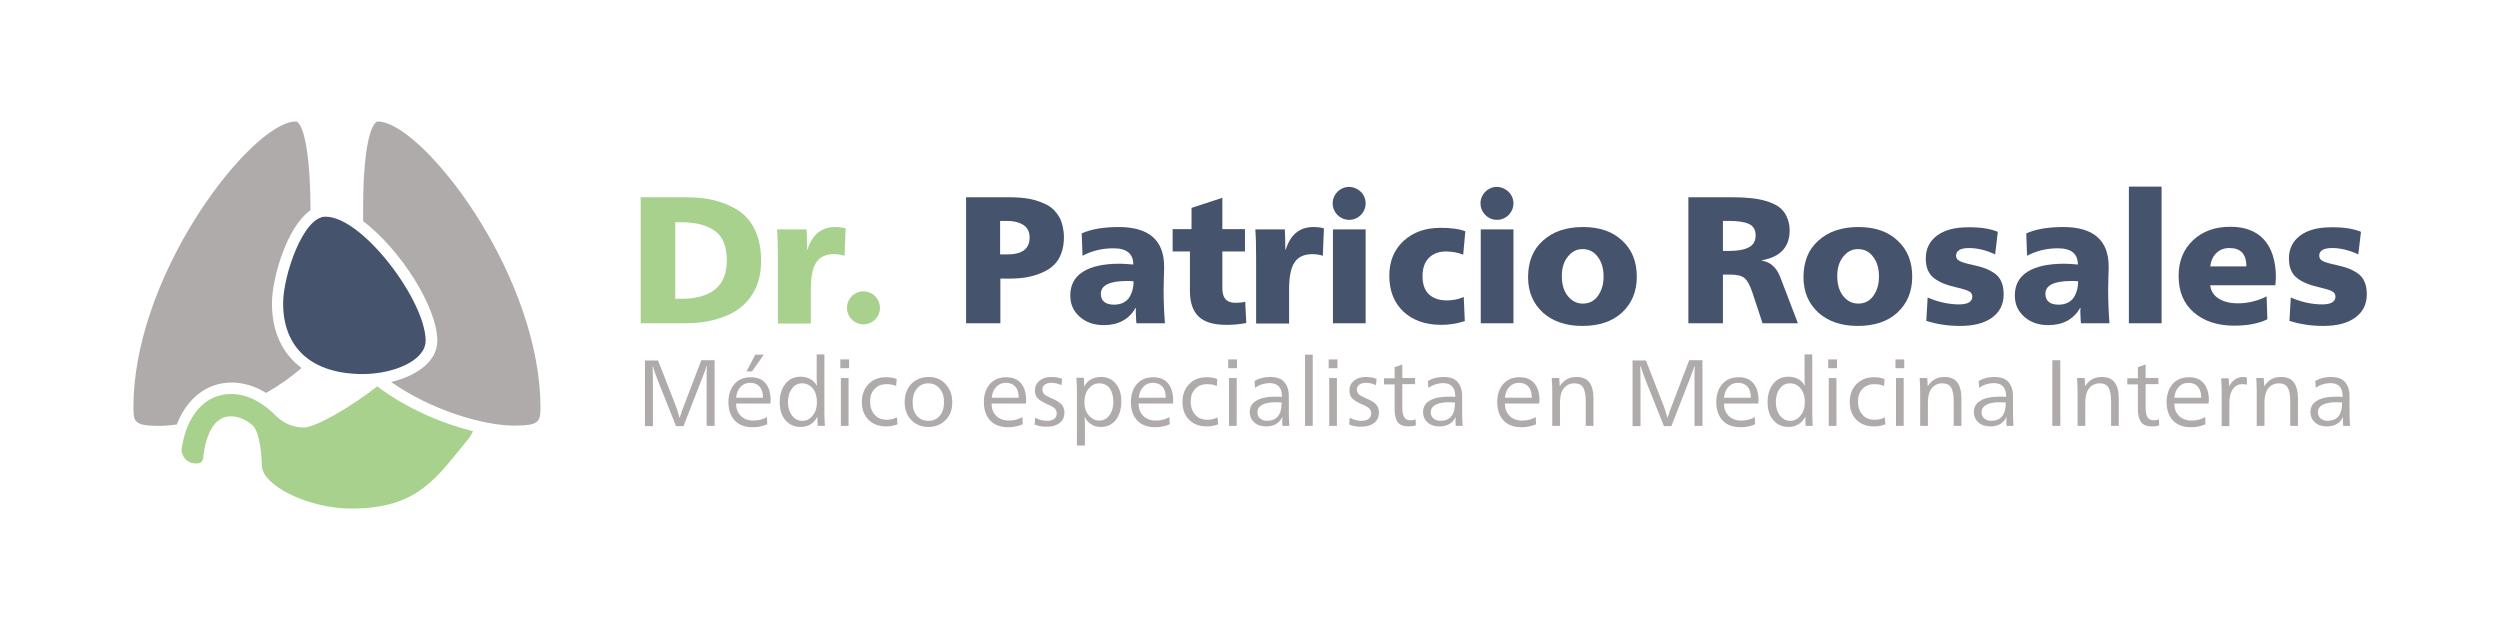 <svg xmlns="http://www.w3.org/2000/svg" xmlns:xlink="http://www.w3.org/1999/xlink" id="Capa_1" x="0px" y="0px" viewBox="0 0 940.4 237.1" style="enable-background:new 0 0 940.4 237.1;" xml:space="preserve"><style type="text/css">	.st0{fill:#A8D18D;}	.st1{fill:#45546C;}	.st2{fill:#AFABAB;}</style><g>	<g>		<path class="st0" d="M241,74.2h17.1c4.2,0,7.9,0.4,11.2,1.3c3.3,0.9,6.3,2.2,8.9,4c2.6,1.8,4.6,4.3,6,7.5   c1.4,3.1,2.1,6.9,2.1,11.1c0,4-0.7,7.6-2.2,10.6c-1.5,3.1-3.5,5.5-6.1,7.4c-2.6,1.9-5.6,3.2-8.9,4.1c-3.4,0.9-7,1.4-11.1,1.4H241   V74.2z M254,83.5v28.9h2.1c11.5,0,17.3-4.8,17.3-14.4c0-5.3-1.5-9.1-4.6-11.2c-3-2.2-7.3-3.2-12.7-3.2H254z"></path>		<path class="st0" d="M303.6,94h0.1c1.8-5.8,5.3-8.6,10.5-8.6c1.6,0,2.9,0.2,3.9,0.5l-0.4,10.3c-1.3-0.4-2.6-0.6-4-0.6   c-3.1,0-5.4,1.1-6.7,3.2c-1.4,2.1-2,5.6-2,10.3v12.6h-12.4V96.8c0-4.6-0.1-8.1-0.3-10.5h11.1C303.5,88.5,303.6,91.1,303.6,94z"></path>		<path class="st1" d="M363.3,74.2h16.3c3,0,5.7,0.2,8.1,0.7c2.4,0.5,4.5,1.3,6.4,2.3c1.9,1.1,3.4,2.7,4.5,4.7c1,2,1.6,4.5,1.6,7.4   c0,2.9-0.6,5.5-1.7,7.6s-2.8,3.7-4.8,4.8c-2,1.1-4.2,1.9-6.5,2.4c-2.3,0.5-4.8,0.7-7.5,0.7h-3.4v16.8h-12.9V74.2z M376.2,83.1   v12.6h2.7c5.6,0,8.4-2.1,8.4-6.3c0-2.2-0.8-3.8-2.4-4.8c-1.6-1-3.6-1.5-6-1.5H376.2z"></path>		<path class="st1" d="M427.3,115.8h-0.1c-2.5,4.3-6.5,6.5-12,6.5c-3.6,0-6.6-1-9-3.1c-2.4-2.1-3.6-4.7-3.6-8.1   c0-3.9,1.6-6.9,4.8-8.9c3.2-2,7.8-3,13.8-3c1.1,0,2.8,0.1,5.1,0.3c0-4.1-2.5-6.1-7.5-6.1c-4.1,0-8,0.9-11.6,2.8l-0.3-8.4   c3.5-1.6,8.2-2.4,13.9-2.4c11.4,0,17.1,5,17.1,14.9c0,0.5,0,1.8-0.1,3.8c0,2.1-0.1,3.6-0.1,4.7c0,4.6,0.2,8.9,0.5,12.8h-10.7   c-0.1-0.5-0.2-1.5-0.2-2.8C427.2,117.6,427.2,116.6,427.3,115.8z M426.4,105.8c-1-0.1-1.8-0.1-2.5-0.1c-6.5,0-9.8,1.6-9.8,4.8   c0,2.7,1.7,4.1,5,4.1c2.3,0,4.1-0.8,5.4-2.3C425.7,110.6,426.4,108.5,426.4,105.8z"></path>		<path class="st1" d="M441.1,94.6v-8.4h7.1v-8l11.6-3.8v11.8h8.5v8.4h-8.5v13.9c0,3.6,1.6,5.4,4.8,5.4c1.4,0,2.6-0.1,3.8-0.4l0.4,8   c-2.5,0.5-5,0.7-7.5,0.7c-4.7,0-8.2-1-10.4-3.1c-2.2-2.1-3.3-5.3-3.3-9.7V94.6H441.1z"></path>		<path class="st1" d="M483.5,94h0.1c1.8-5.8,5.3-8.6,10.5-8.6c1.6,0,2.9,0.2,3.9,0.5l-0.4,10.3c-1.3-0.4-2.6-0.6-4-0.6   c-3.1,0-5.4,1.1-6.7,3.2c-1.4,2.1-2,5.6-2,10.3v12.6h-12.4V96.8c0-4.6-0.1-8.1-0.3-10.5h11.1C483.4,88.5,483.5,91.1,483.5,94z"></path>		<path class="st1" d="M513.7,86.3v35.3h-12.3V86.3H513.7z M513.7,76.5c0,3.4-2.8,6.2-6.2,6.2c-3.4,0-6.2-2.8-6.2-6.2   s2.8-6.2,6.2-6.2C511,70.4,513.7,73.1,513.7,76.5z"></path>		<path class="st1" d="M551.2,87l-0.8,8.8c-2-0.8-4.1-1.2-6.5-1.2c-2.7,0-4.8,0.8-6.4,2.4c-1.6,1.6-2.4,3.9-2.4,6.9s0.8,5.3,2.4,6.8   s3.8,2.3,6.7,2.3c2.3,0,4.4-0.4,6.4-1.3l0.4,9.1c-2.9,0.9-5.8,1.4-8.8,1.4c-6,0-10.8-1.7-14.3-5c-3.5-3.3-5.3-7.8-5.3-13.5   c0-5.4,1.8-9.8,5.4-13.1c3.6-3.3,8.2-4.9,13.9-4.9C545.8,85.7,548.9,86.1,551.2,87z"></path>		<path class="st1" d="M569.3,86.3v35.3H557V86.3H569.3z M569.3,76.5c0,3.4-2.8,6.2-6.2,6.2c-3.4,0-6.2-2.8-6.2-6.2s2.8-6.2,6.2-6.2   C566.5,70.4,569.3,73.1,569.3,76.5z"></path>		<path class="st1" d="M595.5,85.4c6.2,0,11.1,1.7,14.7,5.1c3.7,3.4,5.5,7.9,5.5,13.6c0,5.6-1.9,10.1-5.6,13.5   c-3.7,3.4-8.7,5-14.9,5c-6.2,0-11.1-1.7-14.8-5c-3.7-3.4-5.6-7.8-5.6-13.3c0-5.8,1.8-10.4,5.5-13.7   C584.1,87.1,589.1,85.4,595.5,85.4z M595.3,93.7c-2.3,0-4.1,1-5.6,2.9c-1.5,1.9-2.2,4.3-2.2,7.2c0,3.1,0.7,5.6,2.2,7.5   c1.5,1.9,3.4,2.9,5.7,2.9c2.3,0,4.2-0.9,5.6-2.8c1.4-1.9,2.2-4.3,2.2-7.3c0-3.1-0.7-5.6-2.2-7.5C599.6,94.7,597.7,93.7,595.3,93.7   z"></path>		<path class="st1" d="M635.2,74.2h16.2c2.6,0,4.9,0.1,6.9,0.3c2,0.2,4,0.5,5.9,1.1c1.9,0.5,3.5,1.3,4.8,2.1c1.2,0.9,2.3,2.1,3,3.6   s1.2,3.3,1.2,5.3c0,6.3-3.5,10.1-10.5,11.3V98c1.8,0.4,3.2,1,4.2,2c1.1,1,2,2.3,2.7,4.1l6.7,17.5H663l-3.9-11.8   c-0.9-2.6-1.8-4.3-2.9-5.2c-1.1-0.9-2.8-1.3-5.2-1.3h-2.9v18.3h-13V74.2z M648.1,83.2v11.2h2.2c3.4,0,6-0.5,7.6-1.4   c1.7-0.9,2.5-2.4,2.5-4.5c0-2-0.8-3.4-2.4-4.2c-1.6-0.8-4.2-1.2-7.7-1.2H648.1z"></path>		<path class="st1" d="M699.1,85.4c6.2,0,11.1,1.7,14.7,5.1c3.7,3.4,5.5,7.9,5.5,13.6c0,5.6-1.9,10.1-5.6,13.5   c-3.7,3.4-8.7,5-14.9,5c-6.2,0-11.1-1.7-14.8-5c-3.7-3.4-5.6-7.8-5.6-13.3c0-5.8,1.8-10.4,5.5-13.7   C687.7,87.1,692.7,85.4,699.1,85.4z M698.9,93.7c-2.3,0-4.1,1-5.6,2.9c-1.5,1.9-2.2,4.3-2.2,7.2c0,3.1,0.7,5.6,2.2,7.5   c1.5,1.9,3.4,2.9,5.7,2.9c2.3,0,4.2-0.9,5.6-2.8c1.4-1.9,2.2-4.3,2.2-7.3c0-3.1-0.7-5.6-2.2-7.5C703.2,94.7,701.3,93.7,698.9,93.7   z"></path>		<path class="st1" d="M751.5,87.2l-1,8.5c-3.4-1.6-6.7-2.4-9.8-2.4c-3.3,0-4.9,1-4.9,2.9c0,0.8,0.4,1.5,1.2,1.9   c0.8,0.5,2.5,1,5.3,1.6c1.8,0.4,3.2,0.8,4.3,1.2c1.1,0.4,2.3,1,3.5,1.8c1.2,0.8,2.1,1.8,2.7,3.2c0.6,1.3,0.9,2.9,0.9,4.8   c0,3.8-1.5,6.7-4.4,8.8c-2.9,2.1-6.9,3.1-12,3.1c-4.4,0-8.6-0.6-12.7-1.9l0.5-8.8c3.9,1.7,7.9,2.6,11.8,2.6c3.3,0,5-1,5-2.9   c0-0.9-0.4-1.6-1.2-2c-0.8-0.5-2.7-1-5.5-1.7c-3.9-0.9-6.6-2.2-8.3-3.8c-1.7-1.6-2.5-3.9-2.5-6.9c0-3.6,1.4-6.4,4.1-8.5   c2.8-2.1,6.6-3.2,11.6-3.2C744.7,85.4,748.6,86,751.5,87.2z"></path>		<path class="st1" d="M782.6,115.8h-0.1c-2.5,4.3-6.5,6.5-12,6.5c-3.6,0-6.6-1-9-3.1c-2.4-2.1-3.6-4.7-3.6-8.1   c0-3.9,1.6-6.9,4.8-8.9c3.2-2,7.8-3,13.8-3c1.1,0,2.8,0.1,5.1,0.3c0-4.1-2.5-6.1-7.5-6.1c-4.1,0-8,0.9-11.6,2.8l-0.3-8.4   c3.5-1.6,8.2-2.4,13.9-2.4c11.4,0,17.1,5,17.1,14.9c0,0.5,0,1.8-0.1,3.8c0,2.1-0.1,3.6-0.1,4.7c0,4.6,0.2,8.9,0.5,12.8h-10.7   c-0.1-0.5-0.2-1.5-0.2-2.8C782.5,117.6,782.5,116.6,782.6,115.8z M781.7,105.8c-1-0.1-1.8-0.1-2.5-0.1c-6.5,0-9.8,1.6-9.8,4.8   c0,2.7,1.7,4.1,5,4.1c2.3,0,4.1-0.8,5.4-2.3C781,110.6,781.7,108.5,781.7,105.8z"></path>		<path class="st1" d="M813.1,70.2v51.4h-12.3V70.2H813.1z"></path>		<path class="st1" d="M855.9,107.3h-24.5c0.2,2,1.2,3.7,3,4.9c1.8,1.2,4.2,1.9,7.4,1.9c3.8,0,7.4-0.9,10.8-2.6l0.3,8.6   c-3.3,1.6-7.4,2.4-12.5,2.4c-6.3,0-11.4-1.7-15.2-5c-3.8-3.3-5.7-7.9-5.7-13.7c0-5.5,1.8-10,5.4-13.4c3.6-3.4,8.3-5.1,14.1-5.1   c5.4,0,9.7,1.6,12.6,4.8s4.5,8,4.5,14.3C856,105.7,856,106.7,855.9,107.3z M831.4,100.2H845c0-4.6-2.1-6.9-6.4-6.9   c-1.9,0-3.5,0.6-4.8,1.8C832.5,96.3,831.7,98,831.4,100.2z"></path>		<path class="st1" d="M888.1,87.2l-1,8.5c-3.4-1.6-6.7-2.4-9.8-2.4c-3.3,0-4.9,1-4.9,2.9c0,0.8,0.4,1.5,1.2,1.9   c0.8,0.5,2.5,1,5.3,1.6c1.8,0.4,3.2,0.8,4.3,1.2c1.1,0.4,2.3,1,3.5,1.8c1.2,0.8,2.1,1.8,2.7,3.2c0.6,1.3,0.9,2.9,0.9,4.8   c0,3.8-1.5,6.7-4.4,8.8c-2.9,2.1-6.9,3.1-12,3.1c-4.4,0-8.6-0.6-12.7-1.9l0.5-8.8c3.9,1.7,7.9,2.6,11.8,2.6c3.3,0,5-1,5-2.9   c0-0.9-0.4-1.6-1.2-2c-0.8-0.5-2.7-1-5.5-1.7c-3.9-0.9-6.6-2.2-8.3-3.8c-1.7-1.6-2.5-3.9-2.5-6.9c0-3.6,1.4-6.4,4.1-8.5   c2.8-2.1,6.6-3.2,11.6-3.2C881.3,85.4,885.2,86,888.1,87.2z"></path>		<circle class="st0" cx="324.8" cy="115.8" r="6.2"></circle>	</g>	<g>		<path class="st2" d="M247.5,135.5l6.4,16.4c0.7,1.7,1.2,3.5,1.7,5.2h0.1c0.5-1.7,1.1-3.4,1.8-5.1l6.3-16.5h5v24.7h-3v-16.7   c0-2.6,0-4.6,0.1-5.8h-0.1c-0.4,1.2-1,2.8-1.8,4.9l-6.9,17.7h-2.8l-6.9-17.3c-0.8-2-1.4-3.7-1.8-5.2h-0.1c0,1.3,0.1,3.2,0.1,5.8   v16.7h-3v-24.7H247.5z"></path>		<path class="st2" d="M289.8,151.8h-12.9c0,2,0.6,3.5,1.8,4.7c1.2,1.1,2.7,1.7,4.7,1.7c1.8,0,3.5-0.4,5.1-1.3l0.1,2.7   c-1.6,0.7-3.4,1.1-5.4,1.1c-2.9,0-5.2-0.8-6.8-2.5c-1.6-1.7-2.4-4-2.4-7c0-2.8,0.8-5.1,2.3-6.8c1.5-1.7,3.6-2.5,6.1-2.5   c2.4,0,4.2,0.7,5.5,2.2c1.3,1.5,2,3.7,2,6.6C289.8,150.9,289.8,151.3,289.8,151.8z M276.9,149.6H287c0-1.8-0.4-3.2-1.3-4.2   c-0.8-0.9-2-1.4-3.5-1.4c-1.5,0-2.7,0.5-3.6,1.5C277.6,146.5,277.1,147.8,276.9,149.6z M287.3,133.4l-4.4,6.3h-2.1l3.3-6.3H287.3z   "></path>		<path class="st2" d="M310.1,133.4v21.3c0,2.4,0.1,4.2,0.2,5.5h-2.7c-0.1-1-0.1-2.1-0.1-3.3h-0.1c-1.4,2.5-3.5,3.7-6.2,3.7   c-2.4,0-4.4-0.9-5.8-2.6c-1.4-1.7-2.1-3.9-2.1-6.7c0-2.8,0.7-5.1,2.1-6.9c1.4-1.8,3.3-2.7,5.8-2.7c1.3,0,2.5,0.3,3.6,0.9   c1.1,0.6,1.9,1.4,2.4,2.4h0.1c-0.1-1-0.1-2.5-0.1-4.5v-7.2H310.1z M301.7,144.2c-1.6,0-2.9,0.7-3.8,2c-1,1.3-1.5,3-1.5,5.1   c0,2,0.5,3.6,1.5,5c1,1.3,2.3,2,3.9,2c1.6,0,2.9-0.7,3.9-2c1.1-1.3,1.6-3,1.6-5c0-2.1-0.5-3.8-1.5-5.1   C304.7,144.8,303.3,144.2,301.7,144.2z"></path>		<path class="st2" d="M319.4,135.2v3.3h-3.3v-3.3H319.4z M319.2,142.2v18h-2.9v-18H319.2z"></path>		<path class="st2" d="M337.3,142.6l-0.2,2.6c-1.1-0.5-2.3-0.7-3.6-0.7c-1.9,0-3.4,0.6-4.5,1.8c-1.2,1.2-1.7,2.8-1.7,4.8   c0,2,0.6,3.7,1.7,4.9c1.1,1.3,2.7,1.9,4.6,1.9c1.3,0,2.6-0.3,3.8-0.9l0.2,2.6c-1.2,0.5-2.6,0.8-4.2,0.8c-2.8,0-5-0.8-6.7-2.5   c-1.7-1.7-2.5-3.9-2.5-6.7c0-2.7,0.8-4.9,2.5-6.7s3.9-2.6,6.6-2.6C334.8,141.9,336.2,142.1,337.3,142.6z"></path>		<path class="st2" d="M349.4,141.8c2.6,0,4.7,0.9,6.3,2.7c1.7,1.8,2.5,4.1,2.5,6.8c0,2.8-0.8,5-2.5,6.7c-1.7,1.7-3.8,2.6-6.5,2.6   c-2.6,0-4.8-0.9-6.4-2.6c-1.7-1.7-2.5-4-2.5-6.7c0-2.8,0.8-5.1,2.5-6.9C344.5,142.7,346.7,141.8,349.4,141.8z M349.1,144.2   c-1.7,0-3.2,0.7-4.2,2c-1.1,1.3-1.6,3-1.6,5.2c0,2.1,0.5,3.8,1.6,5c1.1,1.3,2.5,1.9,4.3,1.9c1.8,0,3.2-0.6,4.3-1.9   c1.1-1.3,1.6-3,1.6-5.1c0-2.1-0.5-3.8-1.6-5.1C352.4,144.8,350.9,144.2,349.1,144.2z"></path>		<path class="st2" d="M385.9,151.8H373c0,2,0.6,3.5,1.8,4.7c1.2,1.1,2.7,1.7,4.7,1.7c1.8,0,3.5-0.4,5.1-1.3l0.1,2.7   c-1.6,0.7-3.4,1.1-5.4,1.1c-2.9,0-5.2-0.8-6.8-2.5c-1.6-1.7-2.4-4-2.4-7c0-2.8,0.8-5.1,2.3-6.8c1.5-1.7,3.6-2.5,6.1-2.5   c2.4,0,4.2,0.7,5.5,2.2c1.3,1.5,2,3.7,2,6.6C386,150.9,386,151.3,385.9,151.8z M373.1,149.6h10.1c0-1.8-0.4-3.2-1.3-4.2   c-0.8-0.9-2-1.4-3.5-1.4c-1.5,0-2.7,0.5-3.6,1.5C373.8,146.5,373.2,147.8,373.1,149.6z"></path>		<path class="st2" d="M389.2,159.7l0.2-2.6c1.4,0.8,2.9,1.2,4.5,1.2c1,0,1.9-0.2,2.6-0.7c0.7-0.5,1-1.2,1-2.1   c0-0.8-0.3-1.4-0.8-1.9c-0.5-0.5-1.6-1.1-3.1-1.7c-1.5-0.7-2.6-1.4-3.3-2.1c-0.7-0.7-1-1.7-1-2.9c0-1.6,0.6-2.8,1.7-3.7   c1.1-0.9,2.6-1.4,4.4-1.4c1.5,0,2.9,0.2,4.1,0.7l-0.2,2.4c-1.2-0.6-2.5-0.9-3.9-0.9c-0.9,0-1.7,0.2-2.4,0.7   c-0.6,0.4-0.9,1.1-0.9,1.9c0,0.7,0.3,1.3,0.8,1.8c0.5,0.4,1.5,0.9,2.8,1.5c1.7,0.7,2.8,1.4,3.6,2.2c0.7,0.8,1.1,1.8,1.1,3   c0,1.7-0.6,3.1-1.8,4c-1.2,0.9-2.7,1.4-4.6,1.4C392.3,160.6,390.7,160.3,389.2,159.7z"></path>		<path class="st2" d="M405.1,167.6v-20.1c0-2.3-0.1-4.1-0.2-5.4h2.8c0.1,1,0.1,2.1,0.1,3.2h0.1c1.3-2.4,3.4-3.5,6.3-3.5   c2.3,0,4.1,0.8,5.5,2.5c1.4,1.7,2.1,3.9,2.1,6.7c0,2.9-0.7,5.2-2.1,7s-3.3,2.6-5.6,2.6c-1.4,0-2.6-0.3-3.6-1   c-1.1-0.7-1.9-1.5-2.4-2.7h-0.1c0.1,0.7,0.1,2.2,0.1,4.5v6.2H405.1z M413.5,144.2c-1.6,0-2.9,0.7-4,2s-1.6,3.1-1.6,5.1   c0,1.9,0.5,3.6,1.6,4.9c1.1,1.3,2.4,2,4,2c1.6,0,2.9-0.7,3.8-2c1-1.3,1.5-3,1.5-5c0-2.1-0.5-3.9-1.4-5.2   C416.4,144.8,415.1,144.2,413.5,144.2z"></path>		<path class="st2" d="M441.2,151.8h-12.9c0,2,0.6,3.5,1.8,4.7c1.2,1.1,2.7,1.7,4.7,1.7c1.8,0,3.5-0.4,5.1-1.3l0.1,2.7   c-1.6,0.7-3.4,1.1-5.4,1.1c-2.9,0-5.2-0.8-6.8-2.5c-1.6-1.7-2.4-4-2.4-7c0-2.8,0.8-5.1,2.3-6.8c1.5-1.7,3.6-2.5,6.1-2.5   c2.4,0,4.2,0.7,5.5,2.2c1.3,1.5,2,3.7,2,6.6C441.3,150.9,441.3,151.3,441.2,151.8z M428.4,149.6h10.1c0-1.8-0.4-3.2-1.3-4.2   c-0.8-0.9-2-1.4-3.5-1.4c-1.5,0-2.7,0.5-3.6,1.5C429.1,146.5,428.5,147.8,428.4,149.6z"></path>		<path class="st2" d="M457.9,142.6l-0.2,2.6c-1.1-0.5-2.3-0.7-3.6-0.7c-1.9,0-3.4,0.6-4.5,1.8c-1.2,1.2-1.7,2.8-1.7,4.8   c0,2,0.6,3.7,1.7,4.9c1.1,1.3,2.7,1.9,4.6,1.9c1.3,0,2.6-0.3,3.8-0.9l0.2,2.6c-1.2,0.5-2.6,0.8-4.2,0.8c-2.8,0-5-0.8-6.7-2.5   c-1.7-1.7-2.5-3.9-2.5-6.7c0-2.7,0.8-4.9,2.5-6.7s3.9-2.6,6.6-2.6C455.5,141.9,456.8,142.1,457.9,142.6z"></path>		<path class="st2" d="M465.3,135.2v3.3h-3.3v-3.3H465.3z M465.2,142.2v18h-2.9v-18H465.2z"></path>		<path class="st2" d="M472.1,145.9l-0.2-2.6c1.7-1,3.6-1.5,5.9-1.5c2.4,0,4.2,0.6,5.3,1.9c1.1,1.3,1.7,3,1.7,5.2c0,0.9,0,2.1,0,3.5   c0,1.5,0,2.3,0,2.4c0,2.3,0.1,4.1,0.2,5.4h-2.6c0-0.4-0.1-0.9-0.1-1.5c0-0.4,0-1,0.1-1.7h-0.1c-1.2,2.3-3.2,3.4-6,3.4   c-1.9,0-3.4-0.5-4.5-1.5s-1.7-2.3-1.7-3.9c0-1.9,0.8-3.3,2.5-4.3c1.6-1,4-1.5,7.1-1.5c0.9,0,1.7,0,2.5,0.1V149   c0-3.3-1.6-4.9-4.7-4.9C475.5,144.2,473.7,144.7,472.1,145.9z M482.1,151.4c-0.6,0-1.3-0.1-2-0.1c-4.7,0-7.1,1.3-7.1,3.8   c0,0.9,0.3,1.7,1,2.3c0.7,0.6,1.6,0.9,2.7,0.9C480.3,158.2,482.1,156,482.1,151.4z"></path>		<path class="st2" d="M493.8,133.4v26.8h-2.9v-26.8H493.8z"></path>		<path class="st2" d="M503.1,135.2v3.3h-3.3v-3.3H503.1z M502.9,142.2v18H500v-18H502.9z"></path>		<path class="st2" d="M507.5,159.7l0.2-2.6c1.4,0.8,2.9,1.2,4.5,1.2c1,0,1.9-0.2,2.6-0.7c0.7-0.5,1-1.2,1-2.1   c0-0.8-0.3-1.4-0.8-1.9c-0.5-0.5-1.6-1.1-3.1-1.7c-1.5-0.7-2.6-1.4-3.3-2.1c-0.7-0.7-1-1.7-1-2.9c0-1.6,0.6-2.8,1.7-3.7   c1.1-0.9,2.6-1.4,4.4-1.4c1.5,0,2.9,0.2,4.1,0.7l-0.2,2.4c-1.2-0.6-2.5-0.9-3.9-0.9c-0.9,0-1.7,0.2-2.4,0.7   c-0.6,0.4-0.9,1.1-0.9,1.9c0,0.7,0.3,1.3,0.8,1.8c0.5,0.4,1.5,0.9,2.8,1.5c1.7,0.7,2.8,1.4,3.6,2.2c0.7,0.8,1.1,1.8,1.1,3   c0,1.7-0.6,3.1-1.8,4c-1.2,0.9-2.7,1.4-4.6,1.4C510.6,160.6,509,160.3,507.5,159.7z"></path>		<path class="st2" d="M527.5,137.1v5.1h4.8v2.3h-4.8v8.9c0,1.5,0.2,2.7,0.7,3.5c0.4,0.8,1.3,1.2,2.4,1.2c0.6,0,1.3-0.1,1.9-0.4   l0.1,2.3c-0.9,0.3-1.8,0.4-2.6,0.4c-2,0-3.4-0.5-4.2-1.6c-0.8-1.1-1.2-2.6-1.2-4.6v-9.6h-4v-2.3h4v-4.2L527.5,137.1z"></path>		<path class="st2" d="M537.3,145.9l-0.2-2.6c1.7-1,3.6-1.5,5.9-1.5c2.4,0,4.2,0.6,5.3,1.9c1.1,1.3,1.7,3,1.7,5.2c0,0.9,0,2.1,0,3.5   c0,1.5,0,2.3,0,2.4c0,2.3,0.1,4.1,0.2,5.4h-2.6c0-0.4-0.1-0.9-0.1-1.5c0-0.4,0-1,0.1-1.7h-0.1c-1.2,2.3-3.2,3.4-6,3.4   c-1.9,0-3.4-0.5-4.5-1.5s-1.7-2.3-1.7-3.9c0-1.9,0.8-3.3,2.5-4.3c1.6-1,4-1.5,7.1-1.5c0.9,0,1.7,0,2.5,0.1V149   c0-3.3-1.6-4.9-4.7-4.9C540.8,144.2,539,144.7,537.3,145.9z M547.3,151.4c-0.6,0-1.3-0.1-2-0.1c-4.7,0-7.1,1.3-7.1,3.8   c0,0.9,0.3,1.7,1,2.3c0.7,0.6,1.6,0.9,2.7,0.9C545.6,158.2,547.3,156,547.3,151.4z"></path>		<path class="st2" d="M579,151.8h-12.9c0,2,0.6,3.5,1.8,4.7c1.2,1.1,2.7,1.7,4.7,1.7c1.8,0,3.5-0.4,5.1-1.3l0.1,2.7   c-1.6,0.7-3.4,1.1-5.4,1.1c-2.9,0-5.2-0.8-6.8-2.5c-1.6-1.7-2.4-4-2.4-7c0-2.8,0.8-5.1,2.3-6.8c1.5-1.7,3.6-2.5,6.1-2.5   c2.4,0,4.2,0.7,5.5,2.2c1.3,1.5,2,3.7,2,6.6C579,150.9,579,151.3,579,151.8z M566.1,149.6h10.1c0-1.8-0.4-3.2-1.3-4.2   c-0.8-0.9-2-1.4-3.5-1.4c-1.5,0-2.7,0.5-3.6,1.5C566.8,146.5,566.3,147.8,566.1,149.6z"></path>		<path class="st2" d="M586.7,145.3L586.7,145.3c1.5-2.3,3.5-3.5,6.2-3.5c2.4,0,4,0.7,5,2.1s1.5,3.4,1.5,6v10.3h-2.9V151   c0-2.3-0.3-4-0.9-5.1c-0.6-1.1-1.7-1.7-3.4-1.7c-1.6,0-2.9,0.6-3.9,1.8c-1,1.2-1.5,3-1.5,5.4v8.8h-2.9v-12.6   c0-2.3-0.1-4.1-0.2-5.4h2.8C586.6,143.3,586.7,144.3,586.7,145.3z"></path>		<path class="st2" d="M619.1,135.5l6.4,16.4c0.7,1.7,1.2,3.5,1.7,5.2h0.1c0.5-1.7,1.1-3.4,1.8-5.1l6.3-16.5h5v24.7h-3v-16.7   c0-2.6,0-4.6,0.1-5.8h-0.1c-0.4,1.2-1,2.8-1.8,4.9l-6.9,17.7h-2.8l-6.9-17.3c-0.8-2-1.4-3.7-1.8-5.2H617c0,1.3,0.1,3.2,0.1,5.8   v16.7h-3v-24.7H619.1z"></path>		<path class="st2" d="M661.4,151.8h-12.9c0,2,0.6,3.5,1.8,4.7c1.2,1.1,2.7,1.7,4.7,1.7c1.8,0,3.5-0.4,5.1-1.3l0.1,2.7   c-1.6,0.7-3.4,1.1-5.4,1.1c-2.9,0-5.2-0.8-6.8-2.5c-1.6-1.7-2.4-4-2.4-7c0-2.8,0.8-5.1,2.3-6.8c1.5-1.7,3.6-2.5,6.1-2.5   c2.4,0,4.2,0.7,5.5,2.2c1.3,1.5,2,3.7,2,6.6C661.4,150.9,661.4,151.3,661.4,151.8z M648.5,149.6h10.1c0-1.8-0.4-3.2-1.3-4.2   c-0.8-0.9-2-1.4-3.5-1.4c-1.5,0-2.7,0.5-3.6,1.5C649.2,146.5,648.7,147.8,648.5,149.6z"></path>		<path class="st2" d="M681.7,133.4v21.3c0,2.4,0.1,4.2,0.2,5.5h-2.7c-0.1-1-0.1-2.1-0.1-3.3H679c-1.4,2.5-3.5,3.7-6.2,3.7   c-2.4,0-4.4-0.9-5.8-2.6c-1.4-1.7-2.1-3.9-2.1-6.7c0-2.8,0.7-5.1,2.1-6.9c1.4-1.8,3.3-2.7,5.8-2.7c1.3,0,2.5,0.3,3.6,0.9   c1.1,0.6,1.9,1.4,2.4,2.4h0.1c-0.1-1-0.1-2.5-0.1-4.5v-7.2H681.7z M673.3,144.2c-1.6,0-2.9,0.7-3.8,2c-1,1.3-1.5,3-1.5,5.1   c0,2,0.5,3.6,1.5,5c1,1.3,2.3,2,3.9,2c1.6,0,2.9-0.7,3.9-2c1.1-1.3,1.6-3,1.6-5c0-2.1-0.5-3.8-1.5-5.1   C676.3,144.8,674.9,144.2,673.3,144.2z"></path>		<path class="st2" d="M691,135.2v3.3h-3.3v-3.3H691z M690.8,142.2v18h-2.9v-18H690.8z"></path>		<path class="st2" d="M708.9,142.6l-0.2,2.6c-1.1-0.5-2.3-0.7-3.6-0.7c-1.9,0-3.4,0.6-4.5,1.8c-1.2,1.2-1.7,2.8-1.7,4.8   c0,2,0.6,3.7,1.7,4.9c1.1,1.3,2.7,1.9,4.6,1.9c1.3,0,2.6-0.3,3.8-0.9l0.2,2.6c-1.2,0.5-2.6,0.8-4.2,0.8c-2.8,0-5-0.8-6.7-2.5   c-1.7-1.7-2.5-3.9-2.5-6.7c0-2.7,0.8-4.9,2.5-6.7c1.7-1.7,3.9-2.6,6.6-2.6C706.4,141.9,707.8,142.1,708.9,142.6z"></path>		<path class="st2" d="M716.3,135.2v3.3H713v-3.3H716.3z M716.1,142.2v18h-2.9v-18H716.1z"></path>		<path class="st2" d="M725.1,145.3L725.1,145.3c1.5-2.3,3.5-3.5,6.2-3.5c2.4,0,4,0.7,5,2.1s1.5,3.4,1.5,6v10.3h-2.9V151   c0-2.3-0.3-4-0.9-5.1c-0.6-1.1-1.7-1.7-3.4-1.7c-1.6,0-2.9,0.6-3.9,1.8c-1,1.2-1.5,3-1.5,5.4v8.8h-2.9v-12.6   c0-2.3-0.1-4.1-0.2-5.4h2.8C725.1,143.3,725.1,144.3,725.1,145.3z"></path>		<path class="st2" d="M744.5,145.9l-0.2-2.6c1.7-1,3.6-1.5,5.9-1.5c2.4,0,4.2,0.6,5.3,1.9c1.1,1.3,1.7,3,1.7,5.2c0,0.9,0,2.1,0,3.5   c0,1.5,0,2.3,0,2.4c0,2.3,0.1,4.1,0.2,5.4h-2.6c0-0.4-0.1-0.9-0.1-1.5c0-0.4,0-1,0.1-1.7h-0.1c-1.2,2.3-3.2,3.4-6,3.4   c-1.9,0-3.4-0.5-4.5-1.5s-1.7-2.3-1.7-3.9c0-1.9,0.8-3.3,2.5-4.3c1.6-1,4-1.5,7.1-1.5c0.9,0,1.7,0,2.5,0.1V149   c0-3.3-1.6-4.9-4.7-4.9C747.9,144.2,746.1,144.7,744.5,145.9z M754.5,151.4c-0.6,0-1.3-0.1-2-0.1c-4.7,0-7.1,1.3-7.1,3.8   c0,0.9,0.3,1.7,1,2.3c0.7,0.6,1.6,0.9,2.7,0.9C752.7,158.2,754.5,156,754.5,151.4z"></path>		<path class="st2" d="M775,135.5v24.7h-3v-24.7H775z"></path>		<path class="st2" d="M784.3,145.3L784.3,145.3c1.5-2.3,3.5-3.5,6.2-3.5c2.4,0,4,0.7,5,2.1s1.5,3.4,1.5,6v10.3h-2.9V151   c0-2.3-0.3-4-0.9-5.1c-0.6-1.1-1.7-1.7-3.4-1.7c-1.6,0-2.9,0.6-3.9,1.8c-1,1.2-1.5,3-1.5,5.4v8.8h-2.9v-12.6   c0-2.3-0.1-4.1-0.2-5.4h2.8C784.3,143.3,784.3,144.3,784.3,145.3z"></path>		<path class="st2" d="M807.1,137.1v5.1h4.8v2.3h-4.8v8.9c0,1.5,0.2,2.7,0.7,3.5c0.4,0.8,1.3,1.2,2.4,1.2c0.6,0,1.3-0.1,1.9-0.4   l0.1,2.3c-0.9,0.3-1.8,0.4-2.6,0.4c-2,0-3.4-0.5-4.2-1.6c-0.8-1.1-1.2-2.6-1.2-4.6v-9.6h-4v-2.3h4v-4.2L807.1,137.1z"></path>		<path class="st2" d="M830.8,151.8h-12.9c0,2,0.6,3.5,1.8,4.7c1.2,1.1,2.7,1.7,4.7,1.7c1.8,0,3.5-0.4,5.1-1.3l0.1,2.7   c-1.6,0.7-3.4,1.1-5.4,1.1c-2.9,0-5.2-0.8-6.8-2.5c-1.6-1.7-2.4-4-2.4-7c0-2.8,0.8-5.1,2.3-6.8c1.5-1.7,3.6-2.5,6.1-2.5   c2.4,0,4.2,0.7,5.5,2.2c1.3,1.5,2,3.7,2,6.6C830.8,150.9,830.8,151.3,830.8,151.8z M817.9,149.6H828c0-1.8-0.4-3.2-1.3-4.2   c-0.8-0.9-2-1.4-3.5-1.4c-1.5,0-2.7,0.5-3.6,1.5C818.6,146.5,818.1,147.8,817.9,149.6z"></path>		<path class="st2" d="M838.5,145.4L838.5,145.4c0.5-1.1,1.2-2,2.1-2.6s1.9-1,3-1c0.6,0,1.2,0.1,1.6,0.2v2.7c-0.5-0.1-1-0.2-1.7-0.2   c-1.5,0-2.7,0.6-3.6,1.9c-0.9,1.3-1.3,3-1.3,5.2v8.7h-2.9v-12.6c0-2.3-0.1-4.1-0.2-5.4h2.8C838.4,143,838.5,144.1,838.5,145.4z"></path>		<path class="st2" d="M851.7,145.3L851.7,145.3c1.5-2.3,3.5-3.5,6.2-3.5c2.4,0,4,0.7,5,2.1s1.5,3.4,1.5,6v10.3h-2.9V151   c0-2.3-0.3-4-0.9-5.1c-0.6-1.1-1.7-1.7-3.4-1.7c-1.6,0-2.9,0.6-3.9,1.8c-1,1.2-1.5,3-1.5,5.4v8.8h-2.9v-12.6   c0-2.3-0.1-4.1-0.2-5.4h2.8C851.6,143.3,851.7,144.3,851.7,145.3z"></path>		<path class="st2" d="M871.1,145.9l-0.2-2.6c1.7-1,3.6-1.5,5.9-1.5c2.4,0,4.2,0.6,5.3,1.9c1.1,1.3,1.7,3,1.7,5.2c0,0.9,0,2.1,0,3.5   c0,1.5,0,2.3,0,2.4c0,2.3,0.1,4.1,0.2,5.4h-2.6c0-0.4-0.1-0.9-0.1-1.5c0-0.4,0-1,0.1-1.7h-0.1c-1.2,2.3-3.2,3.4-6,3.4   c-1.9,0-3.4-0.5-4.5-1.5s-1.7-2.3-1.7-3.9c0-1.9,0.8-3.3,2.5-4.3c1.6-1,4-1.5,7.1-1.5c0.9,0,1.7,0,2.5,0.1V149   c0-3.3-1.6-4.9-4.7-4.9C874.5,144.2,872.7,144.7,871.1,145.9z M881,151.4c-0.6,0-1.3-0.1-2-0.1c-4.7,0-7.1,1.3-7.1,3.8   c0,0.9,0.3,1.7,1,2.3c0.7,0.6,1.6,0.9,2.7,0.9C879.3,158.2,881,156,881,151.4z"></path>	</g>	<g>		<path class="st1" d="M122.4,81.5c-8.4,0-15.9,22.2-15.9,32.6c0,16.9,10.9,26.6,30,26.6c11.4,0,23.6-5,23.6-12.5   C160.2,113.4,136.5,81.5,122.4,81.5z"></path>		<path class="st0" d="M141.9,145.3c-9.1,7.3-23.1,15.5-27.6,15.5c0,0,0,0-0.1,0c-3.9,0-7.6-1.6-10.4-4.4c-4.1-4.1-9.8-8.2-16.9-8.2   c-9.6,0-16.5,7.7-18.5,20.1c-0.5,3.1,1.8,5.9,4.9,6l1,0c1.1,0,2-0.8,2.1-1.9c0.5-4.7,2.4-15.8,10.4-15.8c3,0,5.8,1.3,8.1,3.3   c2.9,2.3,3.6,12.5,3.6,15.2c0,7.5,17.5,16.2,33.6,16.2c25.1,0,31.9-11.4,44-26.1c0.8-1,1.4-2,1.8-3   C166.2,159.3,152.6,153.5,141.9,145.3z"></path>		<g>			<path class="st2" d="M102.3,114.1c0-9.2,5.5-28.8,14.5-35l0-0.2c0-17.3-1.8-29.9-4.7-32.8c-0.4-0.4-0.7-0.4-0.8-0.4    c-8.4,0-23.8,14.7-36.8,34.9c-15.5,24.2-24.3,50.5-24.3,72.2c0,5.7,0,7.4,9.7,7.4c1.9,0,4.2-0.2,6.6-0.5    c3.8-9.9,11.4-15.8,20.6-15.8c4.4,0,8.8,1.3,13,3.9c4.9-2.8,9.3-5.9,13-9.1c0.1-0.1,0.2-0.2,0.3-0.3    C106.2,133,102.3,124.8,102.3,114.1z"></path>			<path class="st2" d="M178.9,80.6c-13-20.2-28.4-34.9-36.8-34.9c-0.1,0-0.4,0-0.8,0.4c-3,3-4.8,15.6-4.7,32.8l0,0.4    c0,1.3,0,2.6,0,3.9c13.9,10.5,27.9,32.3,27.9,45c0,7.8-7.8,13.2-17.4,15.5c14.9,10.4,34.3,16.4,46.5,16.4c9.7,0,9.7-1.7,9.7-7.4    C203.2,131.1,194.4,104.8,178.9,80.6z"></path>		</g>	</g></g></svg>